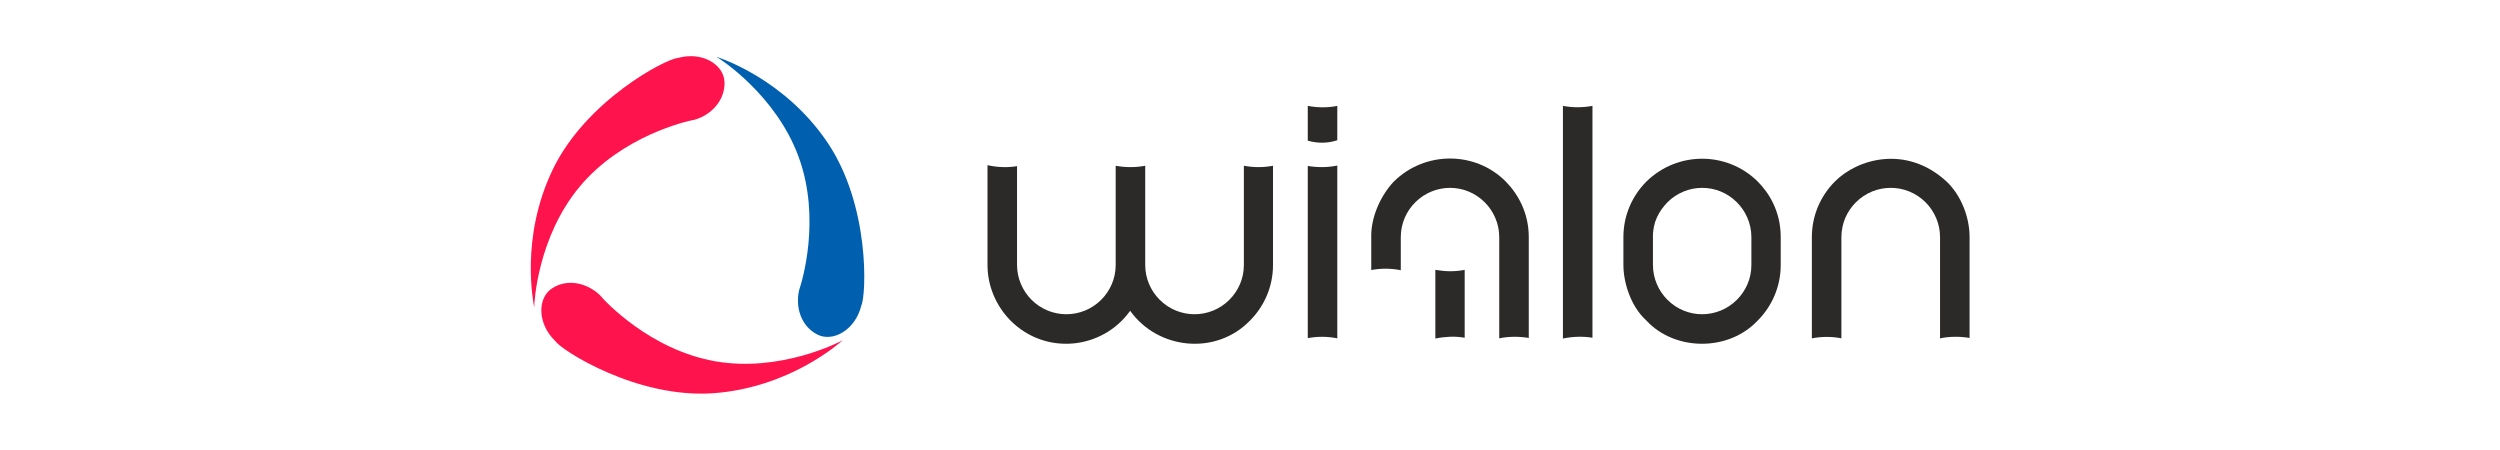 <?xml version="1.0" encoding="utf-8"?>
<!-- Generator: Adobe Illustrator 22.0.1, SVG Export Plug-In . SVG Version: 6.00 Build 0)  -->
<svg version="1.1" id="Слой_1" xmlns="http://www.w3.org/2000/svg" xmlns:xlink="http://www.w3.org/1999/xlink" x="0px" y="0px"
	 viewBox="0 0 124.43 22.38" style="enable-background:new 0 0 124.43 22.38;" xml:space="preserve">
<style type="text/css">
	.st0{fill:#005FAF;}
	.st1{fill:#FF134D;}
	.st2{fill:#201600;}
	.st3{fill:#2B2A29;}
</style>
<g>
	<g>
		<path class="st0" d="M41.17,7.07c-2.14-3.15-5.32-4.18-5.51-4.24c0.17,0.09,2.96,1.89,4.09,4.98c1.13,3.08,0.16,6.24,0.03,6.61
			c-0.21,0.86,0.09,1.82,0.9,2.23c0.76,0.39,1.88-0.2,2.19-1.44C43.12,14.67,43.31,10.22,41.17,7.07z"/>
		<path class="st1" d="M27.52,8.42c-1.66,3.43-0.96,6.69-0.93,6.89c-0.01-0.2,0.16-3.51,2.27-6.03c2.11-2.52,5.33-3.26,5.71-3.32
			c0.85-0.24,1.53-0.99,1.49-1.89c-0.04-0.86-1.11-1.53-2.34-1.18C33.14,2.93,29.18,4.99,27.52,8.42z"/>
		<path class="st1" d="M35.52,19.57c3.8-0.28,6.28-2.51,6.43-2.64c-0.17,0.1-3.12,1.62-6.36,1.05c-3.23-0.57-5.49-2.99-5.73-3.29
			c-0.64-0.61-1.62-0.84-2.38-0.34c-0.72,0.46-0.76,1.73,0.15,2.62C27.96,17.45,31.72,19.85,35.52,19.57z"/>
		<path class="st2" d="M41.83,15.99C41.83,15.99,41.83,15.99,41.83,15.99C41.83,16,41.83,15.99,41.83,15.99z"/>
	</g>
	<g>
		<g>
			<g>
				<path class="st3" d="M77.79,5.27v11.58c0.48-0.1,0.98-0.12,1.47-0.04V5.27C78.77,5.36,78.27,5.36,77.79,5.27z"/>
			</g>
			<g>
				<path class="st3" d="M72.17,7.89c-1.02,0-2.04,0.39-2.81,1.16c-0.67,0.72-1.13,1.79-1.11,2.74v1.65
					c0.49-0.09,0.98-0.09,1.47,0.01V11.8c0-0.68,0.28-1.29,0.72-1.73c0.48-0.48,1.11-0.72,1.73-0.72c0.63,0,1.25,0.24,1.73,0.72
					c0.44,0.44,0.72,1.06,0.72,1.73v5.04c0.48-0.1,0.98-0.1,1.47-0.02V11.8c0-1.19-0.52-2.13-1.15-2.77
					C74.18,8.27,73.18,7.89,72.17,7.89z"/>
			</g>
			<g>
				<path class="st3" d="M91.33,9.03c-0.71,0.71-1.15,1.69-1.15,2.77v5.04c0.48-0.09,0.98-0.1,1.47,0V11.8
					c0-0.68,0.28-1.29,0.72-1.73c0.96-0.96,2.51-0.96,3.47,0c0.44,0.44,0.72,1.06,0.72,1.73v5.04c0.48-0.1,0.98-0.1,1.47-0.02V11.8
					c0-0.99-0.42-2.08-1.15-2.77C94.87,7.19,92.44,7.91,91.33,9.03z"/>
			</g>
			<g>
				<path class="st3" d="M65.09,8.26v8.57c0.48-0.09,0.98-0.09,1.47,0.01V8.24C66.07,8.34,65.57,8.34,65.09,8.26z"/>
			</g>
			<g>
				<path class="st3" d="M61.91,8.25v4.94c0,0.68-0.28,1.29-0.72,1.73c-0.96,0.96-2.51,0.96-3.47,0C57.28,14.48,57,13.87,57,13.19
					V8.25c-0.48,0.09-0.98,0.09-1.47,0v4.94c0,0.68-0.28,1.29-0.72,1.73c-0.96,0.96-2.51,0.96-3.47,0
					c-0.44-0.44-0.72-1.06-0.72-1.73V8.27c-0.49,0.08-0.99,0.06-1.47-0.05v4.97c0,1.04,0.42,2.03,1.15,2.77
					c1.74,1.74,4.56,1.45,5.95-0.49c1.39,1.94,4.27,2.23,5.96,0.49c0.71-0.71,1.15-1.69,1.15-2.77V8.25
					C62.89,8.34,62.39,8.34,61.91,8.25z"/>
			</g>
			<g>
				<path class="st3" d="M71.44,13.43v3.42c0.24-0.05,0.49-0.08,0.73-0.09c0.25-0.01,0.49,0.01,0.73,0.05v-3.38
					c-0.24,0.05-0.49,0.07-0.73,0.07S71.68,13.47,71.44,13.43z"/>
			</g>
			<g>
				<path class="st3" d="M65.09,5.27v1.73c0.48,0.14,0.99,0.14,1.47-0.02V5.27C66.07,5.37,65.57,5.36,65.09,5.27z"/>
			</g>
			<g>
				<g>
					<path class="st3" d="M84.72,7.9c-0.99,0-1.99,0.37-2.77,1.13c-0.71,0.71-1.15,1.69-1.15,2.77v1.39c0,0.85,0.35,2.05,1.15,2.77
						c0.69,0.75,1.72,1.15,2.76,1.15c1.01,0,2.03-0.37,2.77-1.15c0.71-0.71,1.15-1.69,1.15-2.77V11.8c0-1.31-0.61-2.23-1.15-2.77
						C86.72,8.28,85.72,7.9,84.72,7.9z M87.17,13.19c0,0.68-0.28,1.29-0.72,1.73c-0.48,0.48-1.11,0.72-1.73,0.72
						c-0.63,0-1.25-0.24-1.73-0.72c-0.44-0.44-0.72-1.06-0.72-1.73V11.8c-0.01-0.76,0.31-1.3,0.72-1.73
						c0.48-0.48,1.11-0.72,1.73-0.72c0.63,0,1.25,0.24,1.73,0.72c0.44,0.44,0.72,1.06,0.72,1.73L87.17,13.19L87.17,13.19z"/>
				</g>
			</g>
		</g>
	</g>
</g>
</svg>
